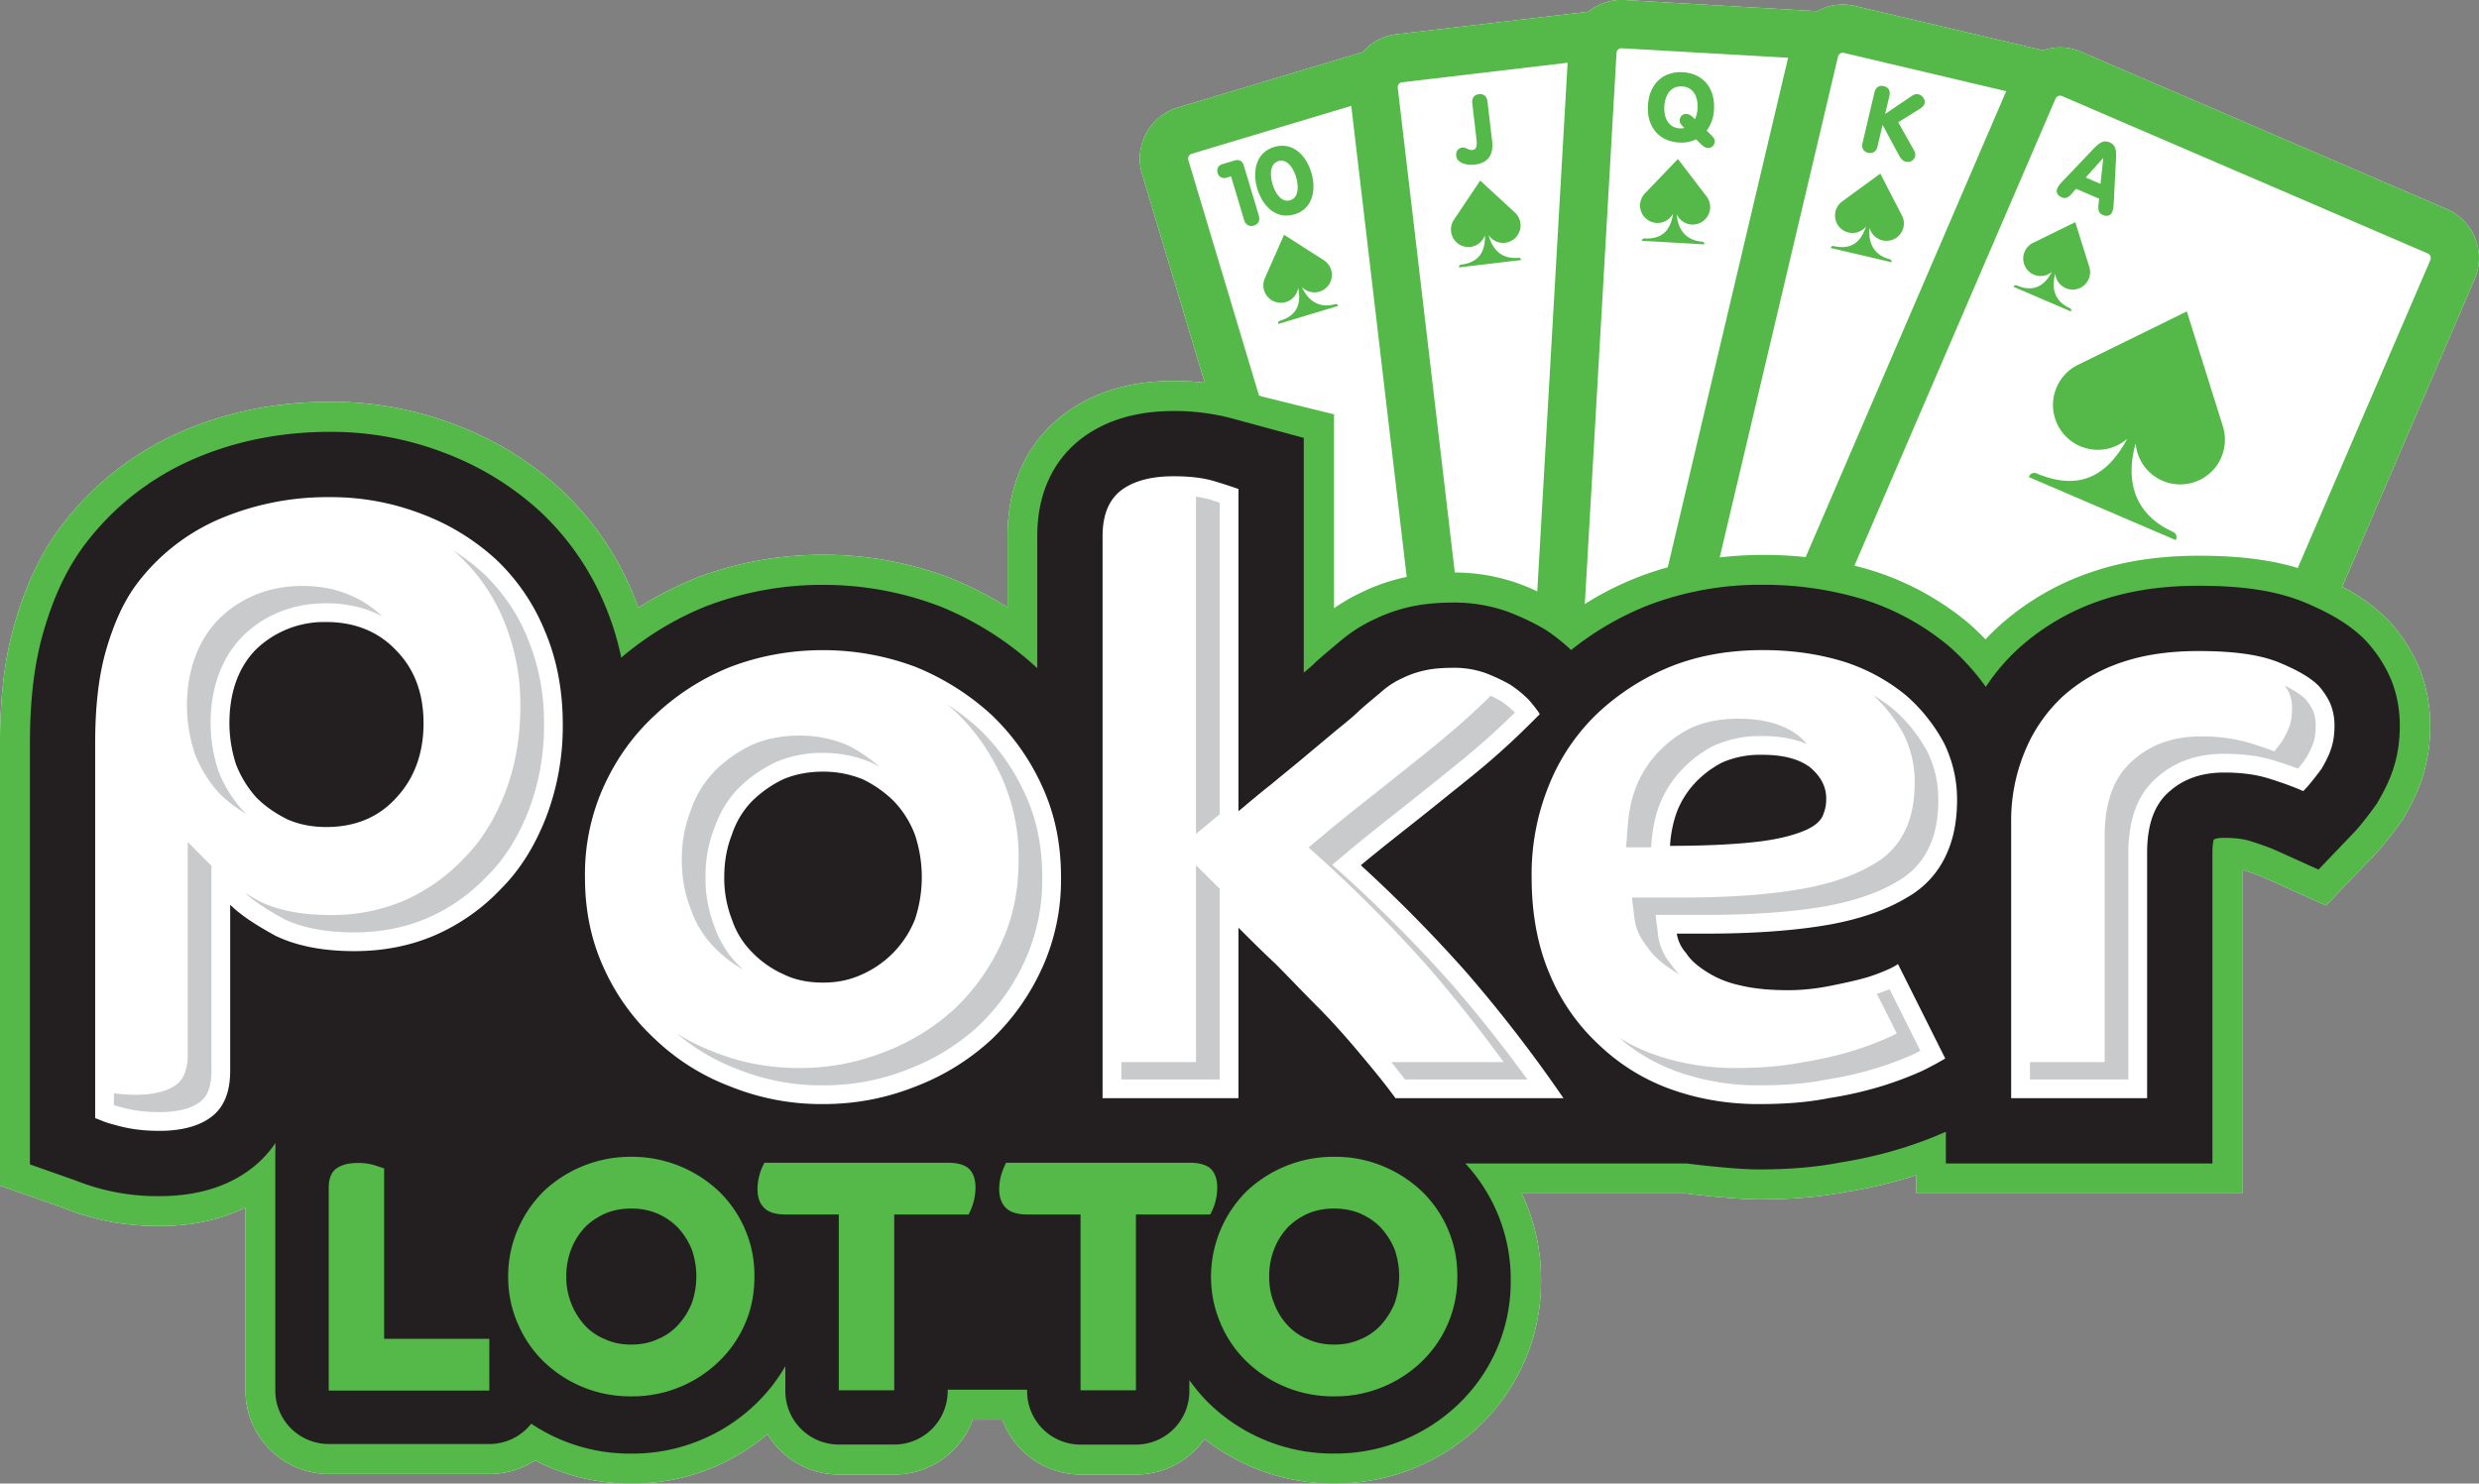 <svg xmlns="http://www.w3.org/2000/svg" id="Layer_2" viewBox="0 0 417.55 249.95"><rect x="0" y="0" width="417.55" height="249.95" fill="#808080" stroke="none"/><defs><style>.cls-1{fill:#fff}.cls-2{fill:#54b948}.cls-3{fill:#c9cacc}</style></defs><g id="Layer_1-2"><path d="M416.91 40.15a8.97 8.97 0 0 0-4.8-4.93L350.54 8.73a8.74 8.74 0 0 0-6.41-.25l-31.67-7.47a8.8 8.8 0 0 0-6.35.87L273.63 0a8.82 8.82 0 0 0-6.1 1.97l-32.32 3.8a8.83 8.83 0 0 0-5.67 3l-31.16 9.35a8.99 8.99 0 0 0-6.02 11.19l10.56 35.17c-1.69-.2-3.42-.3-5.22-.3-7.17 0-13.28 1.8-18.17 5.38-4.48 3.29-9.82 9.55-9.82 20.76v12.01a60.39 60.39 0 0 0-9.3-4.8l-.17-.08-.35-.13a59.9 59.9 0 0 0-21.24-3.85c-7.4 0-14.59 1.31-21.43 3.92l-.32.13c-3.33 1.38-6.47 3-9.39 4.87a50.41 50.41 0 0 0-13.06-19.94A54.68 54.68 0 0 0 76.9 71.64a57.96 57.96 0 0 0-21.33-3.94c-8.95 0-17.38 1.69-25.04 5.03A50.72 50.72 0 0 0 10.4 88.52c-3.4 4.45-5.98 9.84-7.9 16.47C.8 110.75 0 117.38 0 125.26v74.5l10.72 3.76.36.14c1.34.56 2.32.88 4.6 1.5 3.5.95 7.16 1.41 11.17 1.41 5.5 0 10.36-1.06 14.5-3.14v30.87c0 7.74 6.3 14.04 14.04 14.04h27.06c2.77 0 5.42-.8 7.67-2.28a34.88 34.88 0 0 0 16.24 3.9 34.96 34.96 0 0 0 22.91-8.35 14.04 14.04 0 0 0 12.04 6.82h9.34c6.06 0 11.24-3.85 13.2-9.25h4.99a14.07 14.07 0 0 0 13.2 9.25h9.33c4.75 0 8.96-2.37 11.5-5.98a36.02 36.02 0 0 0 8.3 4.84 34.86 34.86 0 0 0 13.6 2.66 35.06 35.06 0 0 0 24.6-9.9 33.45 33.45 0 0 0 10.19-24.32 33.6 33.6 0 0 0-3.25-14.66h27.56c1.58.2 8.37 1 12.42 1 5.54 0 10.32-.41 14.62-1.25a79.37 79.37 0 0 0 11.27-2.63l.6-.2v3.08h54.99v-54.5c2.1.67 3.2 1.12 3.66 1.33l10.34 4.66 7.9-8.25c.4-.4 1.22-1.25 2.12-2.38.7-.88 1.47-1.84 2.44-3.2l.5-.71.41-.72c.75-1.32 1.88-3.31 2.78-6.01a27.72 27.72 0 0 0 1.41-9.1c0-3.5-.7-6.96-2-10a27.48 27.48 0 0 0-4.59-7.16l-.39-.45-.42-.42a30.37 30.37 0 0 0-7.42-5.3l22.3-51.82c.95-2.2.99-4.65.1-6.89Z" class="cls-1"/><path d="M224.93 51.24c-2.78.79-4.64-.63-5.65-2.88a2.94 2.94 0 1 0 3.65-4.55l-6.65-4.26-3.19 7.22a2.95 2.95 0 1 0 5.57 1.72c.5 2.44.03 4.62-3.12 5.57 0 0-.34.12-.22.52l10.07-3.04c-.12-.4-.46-.3-.46-.3ZM209.5 27.91c-.3-1.02-1.03-1.03-1.6-.86l-2.01.6c-.77.23-.97.93-.8 1.5.16.56.72 1.02 1.48.8l.78-.24 2.2 7.35c.27.87.93 1.16 1.64.95.72-.22 1.1-.82.84-1.69l-2.52-8.4ZM218.03 36.12c3.13-.94 3.7-4.2 2.84-7.05-.85-2.85-3.12-5.25-6.25-4.3-3.13.93-3.7 4.18-2.84 7.04.85 2.85 3.12 5.25 6.25 4.3Zm-2.7-8.98c1.55-.46 2.57 1.35 2.98 2.7.4 1.36.54 3.43-1 3.9-1.54.46-2.56-1.34-2.97-2.7-.4-1.36-.55-3.43 1-3.9ZM247.68 41.6a2.95 2.95 0 0 0 2.43-1.97c.07 2.5-.77 4.57-4.05 4.96 0 0-.35.05-.3.46l10.44-1.24c-.05-.41-.4-.38-.4-.38-2.87.3-4.45-1.42-5.06-3.81a2.94 2.94 0 1 0 4.38-3.85l-5.8-5.35-4.4 6.56a2.95 2.95 0 0 0 2.75 4.62ZM246.23 27.44c.54.27 1.4.38 2.12.3 2.94-.35 3.17-2.4 2.96-4.14l-.77-6.52c-.1-.9-.7-1.3-1.44-1.21-.74.09-1.22.6-1.12 1.51l.71 6.08c.15 1.26-.05 1.74-.71 1.81-.65.08-1.04-.49-1.67-.41-.8.1-1.1.74-1.03 1.36.08.65.33.9.95 1.22ZM284.95 37.83a2.95 2.95 0 0 0 2.47-4.77l-4.8-6.27-5.46 5.69A2.95 2.95 0 1 0 281.8 36c-.37 2.47-1.56 4.36-4.85 4.17 0 0-.36 0-.38.4l10.5.6c.02-.42-.33-.45-.33-.45-2.88-.2-4.14-2.17-4.32-4.63a2.95 2.95 0 0 0 2.52 1.74ZM288.06 22.59l-.6-.58a6.35 6.35 0 0 0 1.24-3.6c.2-3.6-1.88-6.04-5.23-6.24-3.36-.19-5.7 2-5.9 5.6-.21 3.6 1.87 6.05 5.22 6.24a5.66 5.66 0 0 0 2.89-.54l.65.65c.65.64.93.78 1.36.8.6.04 1.09-.4 1.12-1.03.03-.4-.09-.66-.75-1.3Zm-2.57-2.51-.08-.07c-.65-.64-.92-.79-1.35-.81-.6-.04-1.1.4-1.14 1.03-.02.4.1.66.76 1.3l.03.02c-.22.07-.5.09-.78.07-2-.11-2.7-1.9-2.6-3.69.1-1.8 1.01-3.48 3-3.37 2 .11 2.7 1.9 2.6 3.7a5.06 5.06 0 0 1-.44 1.82ZM320.33 36.26l-3.62-7.01-6.37 4.65a2.94 2.94 0 1 0 3.96 4.27c-.79 2.38-2.29 4.03-5.5 3.28 0 0-.34-.07-.44.33l10.24 2.4c.1-.4-.25-.49-.25-.49-2.8-.7-3.7-2.85-3.45-5.3a2.94 2.94 0 1 0 5.44-2.13ZM323.2 15.9c-.37-.08-.7-.08-1.33.36l-4.35 2.95.73-3.07c.2-.88-.22-1.46-.95-1.63-.72-.17-1.36.16-1.57 1.04l-2.02 8.56c-.2.88.21 1.46.94 1.63.73.17 1.37-.15 1.58-1.04l.86-3.66 2.57 4.77c.3.55.64 1.26 1.3 1.42.7.17 1.43-.12 1.62-.93.1-.46-.13-.86-.42-1.37l-2.43-4.33 3.7-2.3c.33-.22.65-.52.74-.89.16-.67-.41-1.37-.97-1.5ZM348.66 51.94c-2.65-1.18-3.16-3.45-2.48-5.83a2.94 2.94 0 1 0 5.73-1.15l-2.36-7.53-7.09 3.48a2.94 2.94 0 1 0 3.16 4.9c-1.19 2.2-2.95 3.56-5.97 2.26 0 0-.34-.13-.5.25l9.66 4.15c.17-.38-.15-.53-.15-.53ZM347.23 33.23c.77.34 1.24-.05 1.74-.62l.7-.81 3.9 1.68-.12 1.06c-.06.75-.03 1.36.75 1.69.67.29 1.3.11 1.55-.47.15-.36.23-.65.28-1.62l.37-7.14c.07-1.34.14-2.5-1.08-3.02-1.18-.5-1.98.33-2.9 1.3l-4.93 5.18c-.67.7-.83.96-.98 1.31-.26.59.05 1.17.72 1.46Zm7-6.6.03.02-.46 4.33-2.49-1.07 2.92-3.27ZM374.39 71.76l-6.05-19.29-18.14 8.9a7.55 7.55 0 1 0 8.1 12.56c-3.03 5.63-7.56 9.13-15.32 5.8 0 0-.86-.32-1.27.64L366.48 91c.42-.98-.41-1.36-.41-1.36-6.75-3.03-8.07-8.85-6.35-14.94a7.53 7.53 0 1 0 14.67-2.93Z" class="cls-2"/><path d="M416.91 40.15a8.97 8.97 0 0 0-4.8-4.93L350.54 8.73a8.74 8.74 0 0 0-6.41-.25l-31.67-7.47a8.8 8.8 0 0 0-6.35.87L273.63 0a8.82 8.82 0 0 0-6.1 1.97l-32.32 3.8a8.83 8.83 0 0 0-5.67 3l-31.16 9.35a8.99 8.99 0 0 0-6.02 11.19l10.56 35.17c-1.69-.2-3.42-.3-5.22-.3-7.17 0-13.28 1.8-18.17 5.38-4.48 3.29-9.82 9.55-9.82 20.76v12.01a60.39 60.39 0 0 0-9.3-4.8l-.17-.08-.35-.13a59.9 59.9 0 0 0-21.24-3.85c-7.4 0-14.59 1.31-21.43 3.92l-.32.13c-3.33 1.38-6.47 3-9.39 4.87a50.41 50.41 0 0 0-13.06-19.94A54.68 54.68 0 0 0 76.9 71.64a57.96 57.96 0 0 0-21.33-3.94c-8.95 0-17.38 1.69-25.04 5.03A50.72 50.72 0 0 0 10.4 88.52c-3.4 4.45-5.98 9.84-7.9 16.47C.8 110.75 0 117.38 0 125.26v74.5l10.72 3.76.36.14c1.34.56 2.32.88 4.6 1.5 3.5.95 7.16 1.41 11.17 1.41 5.5 0 10.36-1.06 14.5-3.14v30.87c0 7.74 6.3 14.04 14.04 14.04h27.06c2.77 0 5.42-.8 7.67-2.28a34.88 34.88 0 0 0 16.24 3.9 34.96 34.96 0 0 0 22.91-8.35 14.04 14.04 0 0 0 12.04 6.82h9.34c6.06 0 11.24-3.85 13.2-9.25h4.99a14.07 14.07 0 0 0 13.2 9.25h9.33c4.75 0 8.96-2.37 11.5-5.98a36.02 36.02 0 0 0 8.3 4.84 34.86 34.86 0 0 0 13.6 2.66 35.06 35.06 0 0 0 24.6-9.9 33.45 33.45 0 0 0 10.19-24.32 33.6 33.6 0 0 0-3.25-14.66h27.56c1.58.2 8.37 1 12.42 1 5.54 0 10.32-.41 14.62-1.25a79.37 79.37 0 0 0 11.27-2.63l.6-.2v3.08h54.99v-54.5c2.1.67 3.2 1.12 3.66 1.33l10.34 4.66 7.9-8.25c.4-.4 1.22-1.25 2.12-2.38.7-.88 1.47-1.84 2.44-3.2l.5-.71.41-.72c.75-1.32 1.88-3.31 2.78-6.01a27.72 27.72 0 0 0 1.41-9.1c0-3.5-.7-6.96-2-10a27.48 27.48 0 0 0-4.59-7.16l-.39-.45-.42-.42a30.37 30.37 0 0 0-7.42-5.3l22.3-51.82c.95-2.2.99-4.65.1-6.89ZM236.6 97.27c-2.51.56-4.89 1.38-7.07 2.44a30.64 30.64 0 0 0-4.83 2.77V69.81l-12-2.97-.64-.2-11.9-39.66a.86.86 0 0 1 .26-.9c.09-.08.2-.14.31-.17l26.87-8.07 9.34 79.36-.34.07Zm22.33 2.37a31.9 31.9 0 0 0-13.89-3.18l-9.61-81.66c-.05-.4.18-.7.41-.84.1-.05.22-.1.33-.1l27.87-3.29-5.11 89.07Zm21.98-4.06a51.91 51.91 0 0 0-13.97 6.19l5.34-92.83c.01-.41.3-.67.55-.76a.85.85 0 0 1 .34-.05l28.01 1.6-20.27 85.85Zm23.23-1.72a67.11 67.11 0 0 0-14.48.05l19.92-84.35c.09-.4.41-.6.68-.65a.8.8 0 0 1 .35.01l27.3 6.45-33.77 78.49Zm105.21-50.03L387.02 95.7c-4.59-1.4-9.95-2.07-16.63-2.07-6.64 0-12.48.87-17.86 2.67a44.57 44.57 0 0 0-15.57 8.94c-.87.78-1.72 1.6-2.53 2.48a47.36 47.36 0 0 0-2.63-2.53l-.24-.21a47.3 47.3 0 0 0-15.63-8.66l-.36-.12a57 57 0 0 0-3.22-.89l33.86-78.66a.86.86 0 0 1 .77-.53.9.9 0 0 1 .35.07l61.57 26.5a.84.84 0 0 1 .44 1.13Z" class="cls-2"/><path d="M46.37 193.76v40.53a9 9 0 0 0 9 9h27.05c2.87 0 5.41-1.34 7.06-3.42a29.88 29.88 0 0 0 16.85 5.04 29.9 29.9 0 0 0 21.07-8.47 28.8 28.8 0 0 0 4.88-6.26v4.2a9 9 0 0 0 9 9h9.34a9 9 0 0 0 9-9v-.24H173v.25a9 9 0 0 0 9 9h9.33a9 9 0 0 0 9-9v-1.86c1 1.4 2.1 2.72 3.32 3.91a29.9 29.9 0 0 0 21.07 8.46 29.97 29.97 0 0 0 21.07-8.46 28.53 28.53 0 0 0 8.67-20.71 28.67 28.67 0 0 0-7.64-19.7h37.3s7.87 1 12.1 1c5.25 0 9.74-.39 13.74-1.17a74.34 74.34 0 0 0 10.63-2.48 68.55 68.55 0 0 0 7.16-2.7v5.35h44.9v-52.36c0-1.22.13-1.9.22-2.21.31-.19.95-.3 1.72-.3 2.2 0 3.53.27 4.24.49 2.48.77 3.87 1.33 4.6 1.66l7.08 3.2 5.46-5.7c.36-.37 1.04-1.06 1.81-2.03a60.3 60.3 0 0 0 2.24-2.93l.37-.52.28-.5c.7-1.23 1.64-2.9 2.39-5.14.78-2.33 1.15-4.7 1.15-7.5s-.56-5.59-1.6-8a22.52 22.52 0 0 0-3.77-5.85l-.27-.31-.29-.3c-2.43-2.43-5.75-4.46-10.42-6.37l-.16-.06c-4.53-1.79-10.06-2.61-17.38-2.61-6.1 0-11.42.79-16.27 2.4a39.51 39.51 0 0 0-13.8 7.93 34.78 34.78 0 0 0-5.77 6.7 40.77 40.77 0 0 0-6.06-6.72l-.2-.17a42.27 42.27 0 0 0-13.92-7.7l-.3-.1a57.26 57.26 0 0 0-17.07-2.5 52.8 52.8 0 0 0-19.38 3.47 50.26 50.26 0 0 0-12.92 7.52 30.73 30.73 0 0 0-4.18-3.33l-.36-.23-.37-.21a40.95 40.95 0 0 0-5.88-2.73 26.83 26.83 0 0 0-8.99-1.5c-1.87 0-4.64.12-7.22.69a27.37 27.37 0 0 0-6.01 2.07c-2.17 1-4.14 2.25-5.87 3.73l-.1.08-1.28 1.08c-.78.66-1.67 1.4-2.66 2.28l-.2.2-.2.2c-.36.35-1 .89-1.71 1.48V73.78l-12.15-3.3a37.55 37.55 0 0 0-9.8-1.23c-6.07 0-11.17 1.48-15.18 4.4-3.54 2.6-7.76 7.6-7.76 16.7v22.24l-.03-.04-.16-.15a53.87 53.87 0 0 0-16.06-10.19l-.18-.07-.19-.07a54.94 54.94 0 0 0-19.47-3.53 54.6 54.6 0 0 0-19.57 3.56l-.26.1a51.85 51.85 0 0 0-14.15 8.6 47.3 47.3 0 0 0-2.7-8.73A45.41 45.41 0 0 0 91 86.2a49.75 49.75 0 0 0-15.98-9.84 52.94 52.94 0 0 0-19.48-3.6c-8.25 0-16 1.56-23.02 4.62A45.71 45.71 0 0 0 14.4 91.59c-3.01 3.95-5.33 8.8-7.07 14.82-1.54 5.3-2.29 11.46-2.29 18.86v70.91l7.35 2.59c.33.11.48.18.62.23a37.09 37.09 0 0 0 13.84 2.53c6.09 0 11.2-1.49 15.14-4.39a18.27 18.27 0 0 0 4.4-4.56v1.18Z" style="fill:#231f20"/><path d="M131.93 164.13a17 17 0 0 1-5.26-3.7 14.18 14.18 0 0 1-3.4-5.54 19.2 19.2 0 0 1-1.28-7.11c0-2.56.42-4.98 1.27-7.1a14.62 14.62 0 0 1 3.41-5.7 19.48 19.48 0 0 1 5.26-3.69c2-.85 4.28-1.28 6.69-1.28 2.42 0 4.55.43 6.69 1.28a19.5 19.5 0 0 1 5.25 3.7 16.64 16.64 0 0 1 3.56 5.69 22.64 22.64 0 0 1 0 14.2 17.02 17.02 0 0 1-8.81 9.24c-2.14 1-4.27 1.43-6.7 1.43-2.4 0-4.68-.42-6.68-1.42m46.78-16.35c0-5.55-1-10.52-3.13-15.21a38.7 38.7 0 0 0-8.52-12.08 42.72 42.72 0 0 0-12.8-8.11 44.17 44.17 0 0 0-15.64-2.84c-5.54 0-10.8.99-15.64 2.84a40.13 40.13 0 0 0-12.65 8.1c-3.7 3.41-6.54 7.4-8.67 12.09a35.87 35.87 0 0 0-3.13 15.2c0 5.55 1 10.53 3.13 15.22a37 37 0 0 0 8.67 12.09 37.48 37.48 0 0 0 12.65 7.96 40.89 40.89 0 0 0 15.64 2.98c5.55 0 10.67-1 15.64-2.98a39.77 39.77 0 0 0 12.8-7.96c3.55-3.42 6.4-7.4 8.52-12.09a35.99 35.99 0 0 0 3.13-15.21M66.64 109.49c3.12 3.12 4.7 7.25 4.7 12.37 0 5.11-1.58 9.38-4.7 12.66-2.98 3.26-6.96 4.82-11.66 4.82-2.41 0-4.55-.42-6.53-1.27-2-1-3.7-2.14-5.27-3.7a18.28 18.28 0 0 1-3.41-5.54 22.56 22.56 0 0 1-1.13-6.97c0-5.26 1.56-9.53 4.54-12.5a16.54 16.54 0 0 1 11.8-4.56c4.7 0 8.68 1.57 11.66 4.69m-50.61 78.9c1.8.64.94.5 3.84 1.28 2.12.58 4.4.86 6.97.86 3.55 0 6.53-.71 8.66-2.28 2.14-1.56 3.27-4.12 3.27-7.81v-28.01c1.7 1.7 4.27 3.4 7.69 5.26 3.55 1.7 7.96 2.56 13.22 2.56 4.82 0 9.38-.86 13.64-2.7a34.13 34.13 0 0 0 11.1-7.83c3.26-3.27 5.68-7.25 7.53-11.94A42.84 42.84 0 0 0 94.79 122c0-5.69-1-10.95-2.99-15.63a34.47 34.47 0 0 0-8.24-12.1 38.48 38.48 0 0 0-12.51-7.67 42.21 42.21 0 0 0-15.5-2.84 46.33 46.33 0 0 0-18.62 3.7 34.46 34.46 0 0 0-13.8 10.8c-2.27 2.98-3.97 6.82-5.25 11.23-1.28 4.4-1.85 9.66-1.85 15.78v63.12ZM185.71 185.03h22.89V156.3c1.85 1.85 3.97 3.98 6.26 6.11 2.27 2.28 4.55 4.7 6.96 7.11 2.42 2.42 4.7 4.98 6.97 7.68 2.27 2.7 4.4 5.26 6.25 7.82h28.3a238.02 238.02 0 0 0-16.21-21.04 241.74 241.74 0 0 0-17.92-18.2c1.7-1.42 3.99-3.27 6.69-5.4 2.7-2.13 5.4-4.27 8.38-6.69 2.85-2.27 5.69-4.54 8.39-6.97 2.7-2.41 4.84-4.54 6.68-6.4-.42-.7-.99-1.41-1.84-2.4-.86-.86-1.85-1.72-3.13-2.56a30 30 0 0 0-4.27-2 15.84 15.84 0 0 0-5.26-.85c-1.84 0-3.56.14-4.83.43-1.28.28-2.56.7-3.7 1.27a14.15 14.15 0 0 0-3.41 2.14c-1.14 1-2.41 1.99-3.84 3.27-1 1-2.4 2.13-3.98 3.41l-5.26 4.4c-1.85 1.57-3.84 3.14-5.69 4.7-2 1.56-3.83 3.13-5.54 4.55v-54.3c-.6-.2-1.9-.66-3.99-1.29-2.1-.63-4.4-.85-6.96-.85-3.55 0-6.53.71-8.67 2.27-2.13 1.56-3.27 4.13-3.27 7.83v94.68Z" class="cls-1"/><path d="M282.43 136.83a15.2 15.2 0 0 1 2.99-4.83 16.9 16.9 0 0 1 4.69-3.55 16.04 16.04 0 0 1 6.69-1.28c3.55 0 6.24.7 8.1 2.13 1.84 1.56 2.7 3.27 2.7 5.26 0 1-.15 1.84-.57 2.84-.43 1-1.42 1.85-3.13 2.56-1.7.72-4.26 1.43-7.82 1.85-3.55.42-8.4.7-14.79.7a20.2 20.2 0 0 1 1.14-5.68m4.98 20.47c8.38 0 15.36-.56 20.9-1.55 5.4-1 9.66-2.57 12.93-4.56a15.61 15.61 0 0 0 6.54-7.1c1.28-2.7 1.86-5.83 1.86-9.39 0-3.27-.72-6.4-2.14-9.39a28.51 28.51 0 0 0-6.4-8.1 31.55 31.55 0 0 0-10.37-5.68c-4.13-1.29-8.68-2-13.8-2-5.54 0-10.66.86-15.35 2.7a39.81 39.81 0 0 0-12.37 7.83 34.4 34.4 0 0 0-8.25 12.08 39.82 39.82 0 0 0-2.98 15.64c0 6.11 1 11.51 2.98 16.2a33.93 33.93 0 0 0 8.25 11.95 34.18 34.18 0 0 0 12.08 7.54c4.7 1.7 9.67 2.55 14.93 2.55 4.27 0 8.25-.28 11.8-1a63.47 63.47 0 0 0 9.24-2.12c2.7-.86 4.84-1.71 6.69-2.56a59.2 59.2 0 0 0 3.7-2l-7.97-15.92c-.14.14-.86.57-1.85 1-1 .43-2.41 1-3.98 1.42-1.57.43-3.55.86-5.68 1.28-2.14.43-4.55.71-6.97.71-3.27 0-5.97-.28-8.25-.85a16.63 16.63 0 0 1-5.54-2.28c-1.57-1-2.7-1.99-3.41-3.13a6.3 6.3 0 0 1-1.57-3.27h4.98ZM338.75 185.03h22.9v-41.36c0-4.84 1.28-8.25 3.83-10.38 2.42-2.14 5.55-3.13 9.11-3.13 2.7 0 5.25.28 7.53 1 2.27.7 4.26 1.42 5.83 2.13.28-.29.7-.71 1.27-1.43.58-.7 1.15-1.42 1.86-2.41.56-1 1.13-2 1.55-3.27.43-1.28.58-2.56.58-3.98a9.5 9.5 0 0 0-.72-3.7 11.96 11.96 0 0 0-1.98-2.98c-1.43-1.43-3.7-2.7-6.83-3.98-3.27-1.29-7.67-1.85-13.37-1.85-4.68 0-8.95.56-12.79 1.85a28.4 28.4 0 0 0-9.95 5.68 26.2 26.2 0 0 0-6.4 9.1 30.43 30.43 0 0 0-2.42 12.37v46.34Z" class="cls-1"/><path d="M82.42 234.29v-8.72H64.7v-28.72c-.22-.06-.72-.23-1.56-.51a9.29 9.29 0 0 0-2.9-.4c-1.45 0-2.63.28-3.53.9-.9.62-1.34 1.73-1.34 3.25v34.2h27.05ZM101.92 225.64a9.47 9.47 0 0 1-3.47-2.4 12.1 12.1 0 0 1-3.07-8.16c0-1.62.27-3.19.83-4.59a11.2 11.2 0 0 1 2.24-3.63c.95-1 2.12-1.78 3.47-2.4 1.34-.56 2.79-.84 4.41-.84s3.07.28 4.41.85a10.9 10.9 0 0 1 3.47 2.39 12.27 12.27 0 0 1 2.3 3.63 13.71 13.71 0 0 1 0 9.11 12.2 12.2 0 0 1-2.3 3.64 9.45 9.45 0 0 1-3.47 2.4c-1.34.62-2.79.9-4.41.9s-3.07-.28-4.41-.9m-14.7-2.63a19.53 19.53 0 0 0 4.35 6.38 20.9 20.9 0 0 0 14.76 5.87 20.88 20.88 0 0 0 14.75-5.87 19.66 19.66 0 0 0 4.42-6.38c1.07-2.45 1.57-5.08 1.57-7.93a19.64 19.64 0 0 0-5.99-14.37 21.29 21.29 0 0 0-14.75-5.81 21.3 21.3 0 0 0-14.76 5.81 20.44 20.44 0 0 0-4.36 6.43c-1.06 2.46-1.62 5.09-1.62 7.94s.56 5.48 1.62 7.93M141.28 234.24h9.34v-29.62h12.52a9.8 9.8 0 0 0 1.17-4.46c0-1.4-.33-2.47-1.06-3.2-.73-.72-1.95-1.06-3.69-1.06h-30.8a9.4 9.4 0 0 0-1.17 4.48c0 1.4.39 2.4 1.12 3.13.72.72 1.9 1.11 3.62 1.11h8.95v29.62ZM182 234.24h9.33v-29.62h12.52a9.56 9.56 0 0 0 1.18-4.46c0-1.4-.34-2.47-1.06-3.2-.73-.72-1.96-1.06-3.7-1.06h-30.8c-.16.29-.43.84-.71 1.68a8.8 8.8 0 0 0-.46 2.8c0 1.4.4 2.4 1.13 3.13.72.72 1.9 1.11 3.62 1.11H182v29.62ZM220.3 225.64a9.45 9.45 0 0 1-3.46-2.4 10.98 10.98 0 0 1-2.23-3.64c-.57-1.4-.84-2.9-.84-4.52 0-1.62.27-3.19.84-4.59.5-1.39 1.28-2.57 2.23-3.63.95-1 2.13-1.78 3.46-2.4 1.35-.56 2.8-.84 4.42-.84s3.08.28 4.42.85c1.34.6 2.5 1.38 3.46 2.39a12.64 12.64 0 0 1 2.3 3.63 13.88 13.88 0 0 1 0 9.11 12.56 12.56 0 0 1-2.3 3.64 9.5 9.5 0 0 1-3.46 2.4c-1.34.62-2.8.9-4.42.9s-3.07-.28-4.42-.9m-14.7-2.63a19.44 19.44 0 0 0 4.37 6.38 20.91 20.91 0 0 0 14.75 5.87 20.95 20.95 0 0 0 14.76-5.87 19.57 19.57 0 0 0 5.98-14.3 19.6 19.6 0 0 0-5.98-14.38 21.4 21.4 0 0 0-6.6-4.25 20.81 20.81 0 0 0-8.16-1.56 21.27 21.27 0 0 0-14.75 5.81 20.34 20.34 0 0 0-5.99 14.37c0 2.85.56 5.48 1.63 7.93" class="cls-2"/><path d="M120.45 159.75a21.14 21.14 0 0 0 4.76 3.63c-.26-.24-.52-.46-.78-.72a17.31 17.31 0 0 1-4.13-6.66 22.3 22.3 0 0 1-1.47-8.22c0-2.98.5-5.74 1.46-8.17.9-2.67 2.34-5.04 4.15-6.85 1.7-1.7 3.62-3.06 6.1-4.3l.15-.07a20.02 20.02 0 0 1 7.93-1.54c2.79 0 5.29.48 7.95 1.54l.15.08c.51.25 1 .52 1.47.8a23 23 0 0 0-5.46-3.72l-.15-.07a20.58 20.58 0 0 0-7.95-1.55c-2.87 0-5.54.52-7.93 1.54l-.14.07a22.62 22.62 0 0 0-6.11 4.3 17.81 17.81 0 0 0-4.15 6.85 22.16 22.16 0 0 0-1.46 8.17c0 2.98.5 5.74 1.48 8.22a17.31 17.31 0 0 0 4.13 6.67Z" class="cls-3"/><path d="M172.7 133.88a35.25 35.25 0 0 0-7.79-11.07 38.7 38.7 0 0 0-5.43-4.18c.5.4.98.83 1.45 1.26 3.3 3.17 5.85 6.8 7.79 11.07a32.88 32.88 0 0 1 2.85 13.9c0 5.14-.93 9.7-2.85 13.9a35.46 35.46 0 0 1-7.84 11.12 36.54 36.54 0 0 1-11.74 7.29 38.36 38.36 0 0 1-14.5 2.77c-5.16 0-10.01-.92-14.45-2.74a36.05 36.05 0 0 1-6.2-3.08 34.81 34.81 0 0 0 10.19 6 37.76 37.76 0 0 0 14.44 2.74c5.1 0 9.84-.9 14.5-2.77a36.54 36.54 0 0 0 11.75-7.29 35.46 35.46 0 0 0 7.84-11.12 32.93 32.93 0 0 0 2.84-13.9c0-5.14-.93-9.7-2.84-13.9ZM40.94 136.6l-.1-.1a21.52 21.52 0 0 1-4.01-6.52l-.06-.16a25.72 25.72 0 0 1-1.3-7.96c0-6.07 1.91-11.18 5.53-14.8 3.77-3.6 8.48-5.42 13.98-5.42 3.47 0 6.64.75 9.39 2.2-3.46-3.33-8.06-5.12-13.37-5.12-5.51 0-10.22 1.83-13.99 5.43-3.62 3.61-5.52 8.72-5.52 14.79 0 2.65.45 5.4 1.3 7.96l.05.16c1 2.5 2.35 4.69 4.02 6.52l.1.1a21.86 21.86 0 0 0 4.61 3.5c-.21-.2-.43-.38-.63-.59ZM88.9 107.6a31.38 31.38 0 0 0-7.48-11 34.3 34.3 0 0 0-5.04-3.84 31.38 31.38 0 0 1 8.53 11.92 36.7 36.7 0 0 1 2.73 14.4c0 5.28-.88 10.2-2.62 14.63-1.76 4.47-4 8.03-6.83 10.86a31.2 31.2 0 0 1-10.11 7.16 30.97 30.97 0 0 1-12.39 2.44c-4.73 0-8.7-.75-11.8-2.23a58.62 58.62 0 0 1-2.62-1.5c1.4 1.32 3.57 2.77 6.6 4.42 3.1 1.48 7.08 2.23 11.8 2.23 4.49 0 8.65-.83 12.4-2.45 3.7-1.6 7.1-4 10.1-7.15 2.84-2.84 5.07-6.39 6.84-10.86A39.85 39.85 0 0 0 91.63 122a36.7 36.7 0 0 0-2.74-14.4ZM31.63 141.88v35.64c0 2.57-.65 4.29-1.98 5.26-1.5 1.1-3.8 1.67-6.8 1.67-1.3 0-2.52-.09-3.66-.25v2c.3.1.77.22 1.51.42 1.84.5 3.85.75 6.14.75 3 0 5.29-.56 6.8-1.68 1.33-.96 1.97-2.68 1.97-5.25v-34.57l-3.98-4ZM201.45 140.5l3.99-3.31V84.7l-1.7-.56c-.74-.2-1.5-.34-2.29-.46v56.82ZM244.77 166.1a239.3 239.3 0 0 0-17.68-17.97l-2.7-2.43 2.8-2.34c1.74-1.46 4.08-3.34 6.75-5.45a878.1 878.1 0 0 0 8.44-6.73c2.74-2.2 5.57-4.46 8.18-6.8 1.84-1.64 3.34-3.09 4.6-4.33-.77-.77-1.56-1.4-2.39-1.96-.6-.33-1.15-.61-1.68-.87a121.65 121.65 0 0 1-4.51 4.24 188.6 188.6 0 0 1-8.18 6.8 879.6 879.6 0 0 1-8.45 6.73c-2.67 2.11-5 4-6.75 5.46l-2.79 2.33 2.7 2.44a239.27 239.27 0 0 1 17.67 17.96 241.71 241.71 0 0 1 12.49 15.77h-18.93c.8.98 1.57 1.95 2.3 2.92h20.62a241.74 241.74 0 0 0-12.49-15.77ZM201.45 145.78v33.17h-12.58v2.92h16.57v-32.12l-3.99-3.97zM316.13 167.44l3.35 6.68-.93.47a53.2 53.2 0 0 1-6.23 2.38c-2.67.84-5.55 1.5-8.79 2.02-3.22.64-6.9.95-11.3.95-4.87 0-9.53-.8-13.85-2.36a31.12 31.12 0 0 1-5.66-2.74 30.67 30.67 0 0 0 9.65 5.66 40.45 40.45 0 0 0 13.85 2.36c4.4 0 8.08-.3 11.3-.95a60.74 60.74 0 0 0 8.78-2.02 53.17 53.17 0 0 0 6.24-2.38l.92-.47-5.19-10.38c-.73.3-1.44.55-2.14.78ZM278.1 142.76l.04-.49c.13-1.67.41-4.16 1.34-6.57.83-2.16 2-4.06 3.59-5.8a20 20 0 0 1 5.57-4.25l.15-.07a19.08 19.08 0 0 1 8-1.57c2.97 0 5.5.46 7.58 1.37a12.7 12.7 0 0 0-1.42-1.41l-.1-.08c-2.43-1.86-5.8-2.8-10.04-2.8-3.06 0-5.75.53-8.01 1.57l-.15.07a20 20 0 0 0-5.57 4.24 18.27 18.27 0 0 0-3.58 5.81c-.93 2.4-1.22 4.9-1.35 6.57l-.26 3.41h4.21ZM324.7 126.78a25.35 25.35 0 0 0-5.64-7.16 24.55 24.55 0 0 0-3.55-2.49 25.2 25.2 0 0 1 5.2 6.73 18.11 18.11 0 0 1 1.79 7.93c0 3.2-.51 5.82-1.56 8.02a12.64 12.64 0 0 1-5.29 5.74c-3.1 1.88-7.1 3.29-11.9 4.17-5.55 1-12.4 1.5-20.33 1.5h-8.55l.44 3.55c.2 1.66.95 3.3 2.15 4.76.92 1.41 2.28 2.66 4.26 3.92.35.25.74.48 1.15.7a10.38 10.38 0 0 1-1.42-1.7 9.33 9.33 0 0 1-2.15-4.76l-.44-3.55h8.55c7.93 0 14.78-.5 20.33-1.5 4.8-.89 8.8-2.29 11.9-4.17a12.64 12.64 0 0 0 5.29-5.74c1.04-2.2 1.55-4.83 1.55-8.03 0-2.8-.59-5.4-1.78-7.92ZM389.59 119.74a8.62 8.62 0 0 0-1.36-2.04c-.73-.7-1.89-1.45-3.43-2.2.36.48.63.93.8 1.32.3.69.46 1.56.46 2.46 0 1.22-.13 2.13-.4 2.97-.33.96-.79 1.78-1.23 2.57-.5.69-.92 1.23-1.35 1.77a71.81 71.81 0 0 0-4-1.37 28.28 28.28 0 0 0-8.48-1.14c-4.48 0-8.25 1.32-11.2 3.92-3.24 2.7-4.9 7-4.9 12.75v38.2h-12.59v2.92h16.58v-38.2c0-5.75 1.66-10.05 4.9-12.75 2.95-2.6 6.72-3.92 11.2-3.92 3.25 0 6.02.37 8.48 1.14 1.52.48 2.84.92 4 1.36.43-.53.85-1.07 1.34-1.76.45-.79.9-1.6 1.23-2.57.28-.84.4-1.75.4-2.97 0-.9-.16-1.77-.45-2.46Z" class="cls-3"/></g></svg>